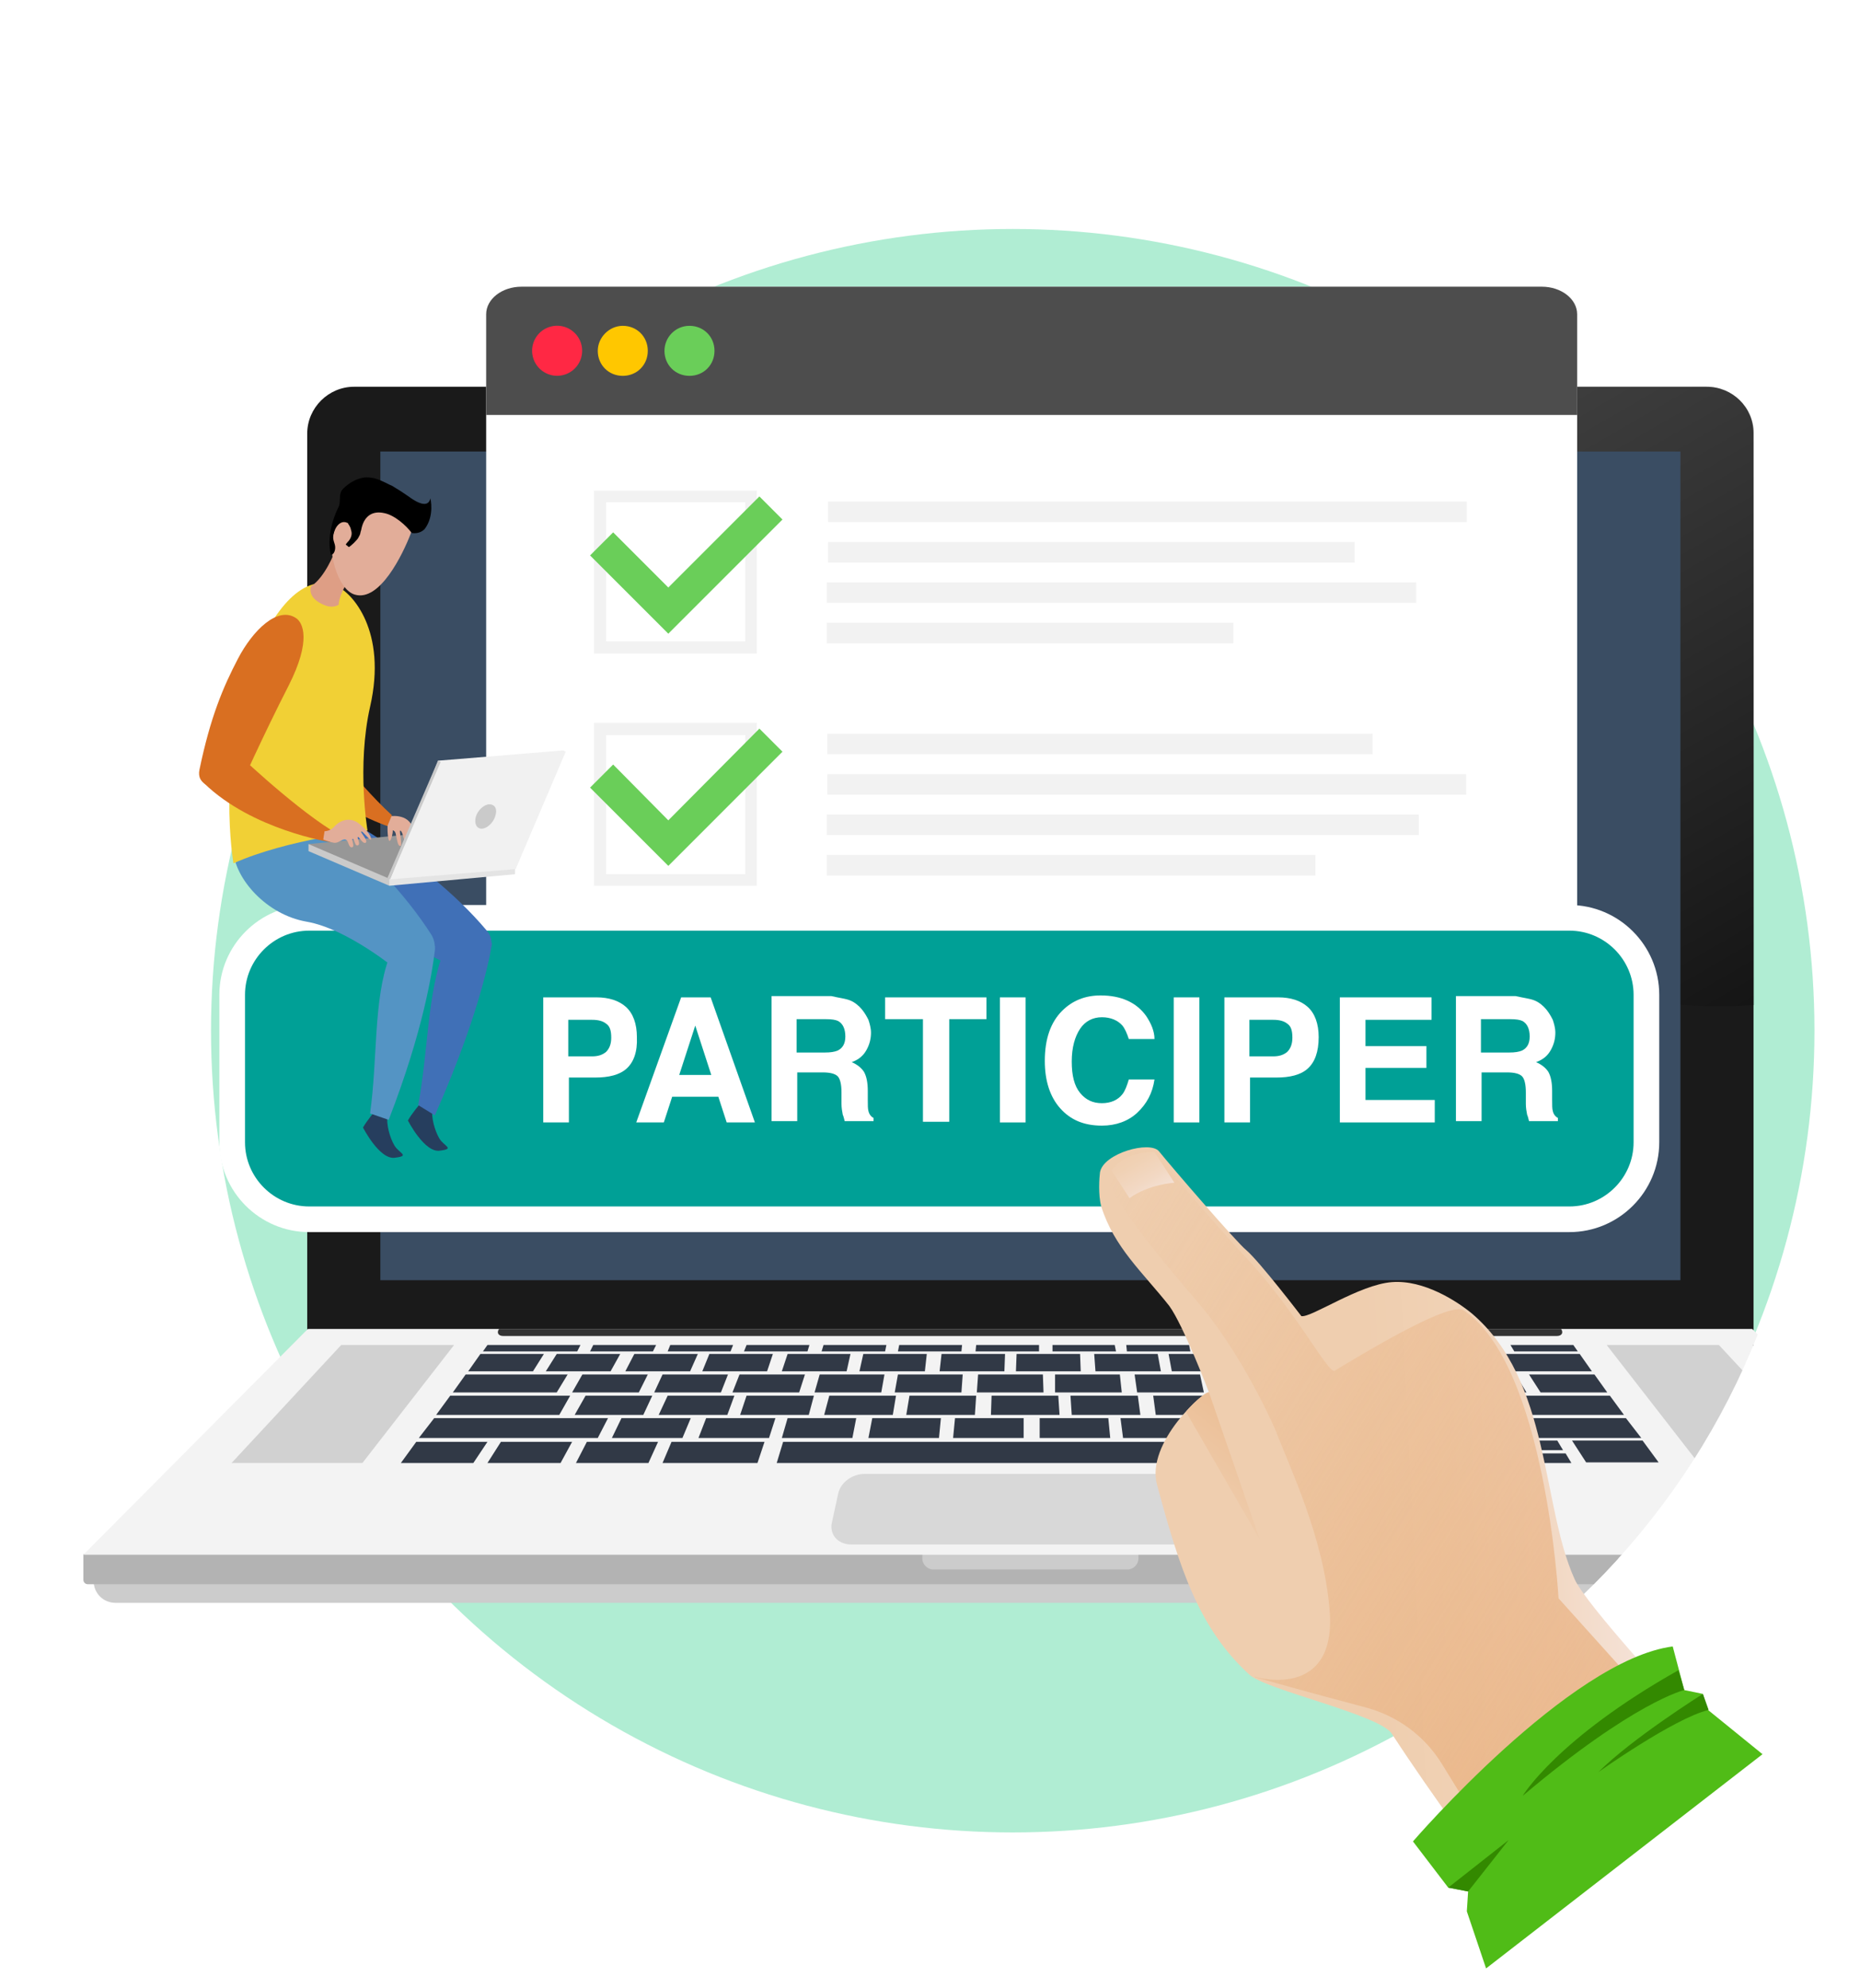 <?xml version="1.0" encoding="utf-8"?>
<!-- Generator: Adobe Illustrator 23.0.2, SVG Export Plug-In . SVG Version: 6.00 Build 0)  -->
<svg version="1.1" id="Calque_1" xmlns="http://www.w3.org/2000/svg" xmlns:xlink="http://www.w3.org/1999/xlink" x="0px" y="0px"
	 viewBox="0 0 290 310" style="enable-background:new 0 0 290 310;" xml:space="preserve">
<style type="text/css">
	.st0{fill:#B0EDD3;}
	.st1{clip-path:url(#SVGID_2_);}
	.st2{fill:#1A1A1A;}
	.st3{opacity:0.2;fill:url(#SVGID_3_);}
	.st4{fill:#3A4D63;}
	.st5{fill:#CCCCCC;}
	.st6{fill:#B3B3B3;}
	.st7{fill:#F3F3F3;}
	.st8{fill:#D1D1D1;}
	.st9{fill:#D8D8D8;}
	.st10{fill:#313946;}
	.st11{fill:#333333;}
	.st12{filter:url(#Adobe_OpacityMaskFilter);}
	.st13{fill:url(#SVGID_5_);}
	.st14{opacity:0.2;mask:url(#SVGID_4_);fill:url(#SVGID_6_);}
	.st15{fill:#FFFFFF;}
	.st16{fill:#4D4D4D;}
	.st17{fill:#FF2844;}
	.st18{fill:#FFC700;}
	.st19{fill:#6ACE59;}
	.st20{fill:#F2F2F2;}
	.st21{fill:#00A096;stroke:#FFFFFF;stroke-width:4;stroke-miterlimit:10;}
	.st22{fill:url(#SVGID_7_);}
	.st23{fill:url(#SVGID_8_);}
	.st24{fill:url(#SVGID_9_);}
	.st25{fill:#50BC17;}
	.st26{fill:#338900;}
	.st27{fill:url(#SVGID_10_);}
	.st28{fill:#263E5E;}
	.st29{fill:#4070B7;}
	.st30{fill:#5494C4;}
	.st31{fill:#979797;}
	.st32{fill:#E4E4E4;}
	.st33{fill:#CACACA;}
	.st34{fill:#E2AD99;}
	.st35{fill:#D96F21;}
	.st36{fill:#F1D035;}
	.st37{fill:#F1F1F1;}
	.st38{fill:#DE9E85;}
</style>
<g>
	<circle class="st0" cx="157.9" cy="160.7" r="125"/>
	<g>
		<defs>
			<path id="SVGID_1_" d="M282.1,165.7c0,63.6-51.6,115.2-115.2,115.2c-28.5,0-133.3,0.2-155.6-18.3
				c-27.5-22.8,30.5-67.8,30.5-102.9c0-37.8-21.2-99.6,7-120.6C68,24.8,123.6,23.3,149.4,23.3c29,0,102.2-2.8,122.5,14.9
				C296,59.3,282.1,131.1,282.1,165.7z"/>
		</defs>
		<clipPath id="SVGID_2_">
			<use xlink:href="#SVGID_1_"  style="overflow:visible;"/>
		</clipPath>
		<g class="st1">
			<g>
				<g>
					<g>
						<g>
							<g>
								<g>
									<path class="st2" d="M266.1,60.3H55.2c-4,0-7.3,3.3-7.3,7.3V183v26.8h225.5V183V67.5C273.4,63.5,270.1,60.3,266.1,60.3z"/>
									<linearGradient id="SVGID_3_" gradientUnits="userSpaceOnUse" x1="274.505" y1="155.954" x2="212.992" y2="49.41">
										<stop  offset="0" style="stop-color:#000000"/>
										<stop  offset="1" style="stop-color:#FFFFFF"/>
									</linearGradient>
									<path class="st3" d="M266.1,60.3h-71.9c-1.7,6.4-2.6,13.1-2.6,20c0,42.3,34.3,76.6,76.6,76.6c1.8,0,3.5-0.1,5.3-0.2V67.5
										C273.4,63.5,270.1,60.3,266.1,60.3z"/>
									<polygon class="st4" points="59.3,190.3 59.3,199.6 262,199.6 262,190.3 262,70.4 59.3,70.4 									"/>
								</g>
								<g>
									<path class="st5" d="M14.6,246.5c0,1.9,1.5,3.4,3.4,3.4h285.3c1.9,0,3.4-1.5,3.4-3.4V243h-292V246.5z"/>
									<path class="st6" d="M13,246.3c0,0.4,0.3,0.7,0.7,0.7h293.7c0.4,0,0.7-0.3,0.7-0.7v-4H13V246.3z"/>
									<path class="st5" d="M143.8,243c0,0.9,0.8,1.7,1.7,1.7h30.3c0.9,0,1.7-0.8,1.7-1.7v-0.7h-33.7V243z"/>
								</g>
								<g>
									<polygon class="st7" points="48,207.2 13,242.4 308.2,242.4 273.2,207.2 									"/>
									<g>
										<polygon class="st8" points="36.1,228.1 56.5,228.1 70.8,209.7 53.2,209.7 										"/>
										<polygon class="st8" points="250.5,209.7 264.8,228.1 285.1,228.1 268,209.7 										"/>
									</g>
									<path class="st9" d="M190.5,232.8c-0.4-1.7-2.2-3-4.1-3h-51.6c-1.9,0-3.7,1.3-4.1,3l-1,4.6c-0.4,1.8,0.9,3.4,3,3.4h55.8
										c2,0,3.3-1.5,3-3.4L190.5,232.8z"/>
									<g>
										<polygon class="st10" points="62.5,228.1 73.8,228.1 76,224.8 64.9,224.8 										"/>
										<polygon class="st10" points="73,213.8 83.1,213.8 84.8,211.1 74.9,211.1 										"/>
										<polygon class="st10" points="75.3,210.7 90,210.7 90.5,209.7 76,209.7 										"/>
										<polygon class="st10" points="92,210.7 101.8,210.7 102.3,209.7 92.5,209.7 										"/>
										<polygon class="st10" points="104.1,210.7 113.9,210.7 114.3,209.7 104.5,209.7 										"/>
										<polygon class="st10" points="116,210.7 125.9,210.7 126.2,209.7 116.4,209.7 										"/>
										<polygon class="st10" points="128.1,210.7 138,210.7 138.2,209.7 128.4,209.7 										"/>
										<polygon class="st10" points="140,210.7 149.9,210.7 150,209.7 140.2,209.7 										"/>
										<polygon class="st10" points="152.2,209.7 152.1,210.7 162,210.7 162,209.7 										"/>
										<polygon class="st10" points="164.1,209.7 164.1,210.7 174,210.7 173.8,209.7 										"/>
										<polygon class="st10" points="175.6,209.7 175.7,210.7 185.6,210.7 185.4,209.7 										"/>
										<polygon class="st10" points="187.3,209.7 187.6,210.7 197.4,210.7 197.1,209.7 										"/>
										<polygon class="st10" points="199.6,209.7 199.9,210.7 209.8,210.7 209.4,209.7 										"/>
										<polygon class="st10" points="211.6,209.7 212,210.7 221.9,210.7 221.4,209.7 										"/>
										<polygon class="st10" points="223.5,209.7 224,210.7 233.9,210.7 233.3,209.7 										"/>
										<polygon class="st10" points="235.5,209.7 236.1,210.7 246,210.7 245.3,209.7 										"/>
										<polygon class="st10" points="68,220.6 87.2,220.6 88.9,217.6 70.2,217.6 										"/>
										<polygon class="st10" points="70.6,217.1 86.8,217.1 88.5,214.3 72.6,214.3 										"/>
										<polygon class="st10" points="65.3,224.2 93.2,224.2 94.8,221.1 67.7,221.1 										"/>
										<polygon class="st10" points="230.6,217.6 232.3,220.6 253.2,220.6 251,217.6 										"/>
										<polygon class="st10" points="226.4,221.1 228,224.2 255.9,224.2 253.5,221.1 										"/>
										<polygon class="st10" points="76,228.1 87.4,228.1 89.2,224.8 78.1,224.8 										"/>
										<polygon class="st10" points="95.4,224.2 106.4,224.2 107.7,221.1 96.9,221.1 										"/>
										<polygon class="st10" points="108.9,224.2 119.9,224.2 120.9,221.1 110.1,221.1 										"/>
										<polygon class="st10" points="121.9,224.2 132.9,224.2 133.5,221.1 122.8,221.1 										"/>
										<polygon class="st10" points="135.4,224.2 146.4,224.2 146.7,221.1 136,221.1 										"/>
										<polygon class="st10" points="148.6,224.2 159.6,224.2 159.6,221.1 148.9,221.1 										"/>
										<polygon class="st10" points="162.1,221.1 162.1,224.2 173.1,224.2 172.8,221.1 										"/>
										<polygon class="st10" points="174.7,221.1 175.1,224.2 186.1,224.2 185.5,221.1 										"/>
										<polygon class="st10" points="187.9,221.1 188.6,224.2 199.6,224.2 198.7,221.1 										"/>
										<polygon class="st10" points="200.6,221.1 201.5,224.2 212.6,224.2 211.3,221.1 										"/>
										<polygon class="st10" points="213.7,221.1 215.1,224.2 226.1,224.2 224.5,221.1 										"/>
										<polygon class="st10" points="89.6,220.6 100.3,220.6 101.7,217.6 91.3,217.6 										"/>
										<polygon class="st10" points="102.7,220.6 113.4,220.6 114.5,217.6 104.1,217.6 										"/>
										<polygon class="st10" points="115.4,220.6 126.1,220.6 126.9,217.6 116.4,217.6 										"/>
										<polygon class="st10" points="128.5,220.6 139.2,220.6 139.7,217.6 129.3,217.6 										"/>
										<polygon class="st10" points="141.3,220.6 152,220.6 152.2,217.6 141.8,217.6 										"/>
										<polygon class="st10" points="154.6,217.6 154.5,220.6 165.2,220.6 165,217.6 										"/>
										<polygon class="st10" points="166.9,217.6 167.1,220.6 177.8,220.6 177.4,217.6 										"/>
										<polygon class="st10" points="179.8,217.6 180.2,220.6 190.9,220.6 190.2,217.6 										"/>
										<polygon class="st10" points="192,217.6 192.8,220.6 203.5,220.6 202.5,217.6 										"/>
										<polygon class="st10" points="204.9,217.6 205.9,220.6 216.6,220.6 215.3,217.6 										"/>
										<polygon class="st10" points="217.7,217.6 219.1,220.6 229.8,220.6 228.2,217.6 										"/>
										<polygon class="st10" points="89.2,217.1 99.6,217.1 101,214.3 90.8,214.3 										"/>
										<polygon class="st10" points="102,217.1 112.4,217.1 113.5,214.3 103.3,214.3 										"/>
										<polygon class="st10" points="114.2,217.1 124.6,217.1 125.5,214.3 115.3,214.3 										"/>
										<polygon class="st10" points="127,217.1 137.4,217.1 137.9,214.3 127.8,214.3 										"/>
										<polygon class="st10" points="139.5,217.1 149.9,217.1 150.1,214.3 140,214.3 										"/>
										<polygon class="st10" points="152.5,214.3 152.3,217.1 162.7,217.1 162.6,214.3 										"/>
										<polygon class="st10" points="164.5,214.3 164.5,217.1 174.9,217.1 174.6,214.3 										"/>
										<polygon class="st10" points="176.9,214.3 177.3,217.1 187.7,217.1 187.1,214.3 										"/>
										<polygon class="st10" points="189.4,214.3 190.1,217.1 200.5,217.1 199.5,214.3 										"/>
										<polygon class="st10" points="201.4,214.3 202.3,217.1 212.7,217.1 211.5,214.3 										"/>
										<polygon class="st10" points="213.9,214.3 215.1,217.1 225.5,217.1 224,214.3 										"/>
										<polygon class="st10" points="226.1,214.3 227.7,217.1 238,217.1 236.3,214.3 										"/>
										<polygon class="st10" points="238.4,214.3 240.2,217.1 250.6,217.1 248.6,214.3 										"/>
										<polygon class="st10" points="85.1,213.8 95.2,213.8 96.7,211.1 86.8,211.1 										"/>
										<polygon class="st10" points="97.5,213.8 107.6,213.8 108.8,211.1 98.9,211.1 										"/>
										<polygon class="st10" points="109.5,213.8 119.6,213.8 120.5,211.1 110.6,211.1 										"/>
										<polygon class="st10" points="121.9,213.8 132,213.8 132.6,211.1 122.8,211.1 										"/>
										<polygon class="st10" points="134,213.8 144.2,213.8 144.5,211.1 134.6,211.1 										"/>
										<polygon class="st10" points="146.5,213.8 156.6,213.8 156.7,211.1 146.8,211.1 										"/>
										<polygon class="st10" points="158.5,211.1 158.4,213.8 168.5,213.8 168.4,211.1 										"/>
										<polygon class="st10" points="170.6,211.1 170.8,213.8 181,213.8 180.5,211.1 										"/>
										<polygon class="st10" points="182.2,211.1 182.7,213.8 192.9,213.8 192.1,211.1 										"/>
										<polygon class="st10" points="194.4,211.1 195.2,213.8 205.3,213.8 204.3,211.1 										"/>
										<polygon class="st10" points="206.6,211.1 207.6,213.8 217.8,213.8 216.5,211.1 										"/>
										<polygon class="st10" points="218.5,211.1 219.8,213.8 230,213.8 228.4,211.1 										"/>
										<polygon class="st10" points="230.5,211.1 232.1,213.8 248.2,213.8 246.3,211.1 										"/>
										<polygon class="st10" points="89.8,228.1 101.1,228.1 102.6,224.8 91.5,224.8 										"/>
										<polygon class="st10" points="205.1,224.8 206.2,228.1 217.6,228.1 216.1,224.8 										"/>
										<polygon class="st10" points="218.5,224.8 220,228.1 231.3,228.1 229.5,224.8 										"/>
										<polygon class="st10" points="245.1,224.6 247.3,228 258.6,228 256.1,224.6 										"/>
										<polygon class="st10" points="231.8,224.6 232.6,226.1 243.7,226.1 242.8,224.6 										"/>
										<polygon class="st10" points="232.8,226.6 233.7,228.1 245,228.1 244.1,226.6 										"/>
										<polygon class="st10" points="103.3,228.1 118.1,228.1 119.2,224.8 104.7,224.8 										"/>
										<polygon class="st10" points="188.7,224.8 189.4,228.1 204.2,228.1 203.1,224.8 										"/>
										<polygon class="st10" points="122.1,224.8 121.1,228.1 186.8,228.1 186.2,224.8 										"/>
									</g>
									<path class="st11" d="M243.4,207.2H77.8l0,0c-0.4,0.6-0.1,1.1,0.7,1.1h164.2C243.5,208.3,243.8,207.8,243.4,207.2
										L243.4,207.2z"/>
								</g>
							</g>
						</g>
					</g>
				</g>
			</g>
			<g>
				<defs>
					<filter id="Adobe_OpacityMaskFilter" filterUnits="userSpaceOnUse" x="82.6" y="184" width="156.4" height="15.4">
						<feColorMatrix  type="matrix" values="1 0 0 0 0  0 1 0 0 0  0 0 1 0 0  0 0 0 1 0"/>
					</filter>
				</defs>
				<mask maskUnits="userSpaceOnUse" x="82.6" y="184" width="156.4" height="15.4" id="SVGID_4_">
					<g class="st12">
						
							<radialGradient id="SVGID_5_" cx="886.267" cy="3236.319" r="41.946" gradientTransform="matrix(-1.839 -1.000000e-04 0 -0.756 1793.151 2631.342)" gradientUnits="userSpaceOnUse">
							<stop  offset="0" style="stop-color:#FFFFFF"/>
							<stop  offset="0.161" style="stop-color:#FCFCFC"/>
							<stop  offset="0.292" style="stop-color:#F2F2F2"/>
							<stop  offset="0.411" style="stop-color:#E1E1E1"/>
							<stop  offset="0.524" style="stop-color:#C9C9C9"/>
							<stop  offset="0.633" style="stop-color:#AAAAAA"/>
							<stop  offset="0.738" style="stop-color:#848484"/>
							<stop  offset="0.841" style="stop-color:#575757"/>
							<stop  offset="0.938" style="stop-color:#242424"/>
							<stop  offset="1" style="stop-color:#000000"/>
						</radialGradient>
						<rect x="84.5" y="180.7" class="st13" width="156.4" height="10"/>
					</g>
				</mask>
				<linearGradient id="SVGID_6_" gradientUnits="userSpaceOnUse" x1="160.79" y1="182.689" x2="160.79" y2="199.921">
					<stop  offset="0" style="stop-color:#71756F"/>
					<stop  offset="3.166658e-02" style="stop-color:#828680"/>
					<stop  offset="0.103" style="stop-color:#A3A6A2"/>
					<stop  offset="0.183" style="stop-color:#C0C2BF"/>
					<stop  offset="0.272" style="stop-color:#D7D8D7"/>
					<stop  offset="0.372" style="stop-color:#E9EAE9"/>
					<stop  offset="0.492" style="stop-color:#F6F6F6"/>
					<stop  offset="0.65" style="stop-color:#FDFDFD"/>
					<stop  offset="1" style="stop-color:#FFFFFF"/>
				</linearGradient>
				<rect x="82.6" y="184.1" class="st14" width="156.4" height="15.4"/>
				<g>
					<g>
						<g>
							<g>
								<path class="st15" d="M238.3,44.7H83.4c-4.2,0-7.6,3.4-7.6,7.6V131v5.7v41.5c0,4.2,3.4,7.6,7.6,7.6h154.9
									c4.2,0,7.6-3.4,7.6-7.6v-37.4V131V52.3C245.9,48.1,242.5,44.7,238.3,44.7z"/>
								<path class="st16" d="M245.9,64.7V49c0-2.4-2.5-4.3-5.5-4.3H81.3c-3,0-5.5,1.9-5.5,4.3v15.7H245.9z"/>
								<g>
									
										<ellipse transform="matrix(0.974 -0.229 0.229 0.974 -10.206 21.288)" class="st17" cx="86.8" cy="54.7" rx="3.9" ry="3.9"/>
									<path class="st18" d="M93.2,54.7c0,2.2,1.7,3.9,3.9,3.9c2.2,0,3.9-1.7,3.9-3.9c0-2.2-1.7-3.9-3.9-3.9
										C95,50.8,93.2,52.6,93.2,54.7z"/>
									<path class="st19" d="M103.6,54.7c0,2.2,1.7,3.9,3.9,3.9c2.2,0,3.9-1.7,3.9-3.9c0-2.2-1.7-3.9-3.9-3.9
										C105.3,50.8,103.6,52.6,103.6,54.7z"/>
								</g>
							</g>
						</g>
					</g>
				</g>
				<g>
					<g>
						<rect x="129.1" y="78.2" class="st20" width="99.6" height="3.2"/>
						<rect x="129.1" y="84.5" class="st20" width="82.1" height="3.2"/>
						<rect x="128.9" y="90.8" class="st20" width="91.9" height="3.2"/>
						<rect x="128.9" y="97.1" class="st20" width="63.4" height="3.2"/>
					</g>
					<g>
						<g>
							<path class="st20" d="M118,101.9l-25.4,0l0-25.4l25.4,0L118,101.9z M94.5,100l21.7,0l0-21.7l-21.7,0L94.5,100z"/>
						</g>
						<polygon class="st19" points="104.2,91.6 95.6,83 92,86.6 104.2,98.8 122,81 118.4,77.4 						"/>
					</g>
				</g>
				<g>
					<g>
						<rect x="129" y="114.4" class="st20" width="85" height="3.2"/>
						<rect x="129" y="120.7" class="st20" width="99.6" height="3.2"/>
						<rect x="128.9" y="127" class="st20" width="92.3" height="3.2"/>
						<rect x="128.9" y="133.3" class="st20" width="76.2" height="3.2"/>
					</g>
					<g>
						<g>
							<path class="st20" d="M118,138.1l-25.4,0l0-25.4l25.4,0L118,138.1z M94.5,136.3l21.7,0l0-21.7l-21.7,0L94.5,136.3z"/>
						</g>
						<polygon class="st19" points="104.2,127.9 95.6,119.2 92,122.8 104.2,135 122,117.2 118.4,113.6 						"/>
					</g>
				</g>
				<g>
					<g>
						<rect x="129" y="150.7" class="st20" width="88" height="3.2"/>
						<rect x="129" y="157" class="st20" width="68.1" height="3.2"/>
						<rect x="128.9" y="163.3" class="st20" width="99.8" height="3.2"/>
						<rect x="128.9" y="169.6" class="st20" width="80.9" height="3.2"/>
					</g>
					<g>
						<g>
							<path class="st20" d="M118,174.4l-25.4,0l0-25.4l25.4,0L118,174.4z M94.5,172.5l21.7,0l0-21.7l-21.7,0L94.5,172.5z"/>
						</g>
						<polygon class="st19" points="104.2,164.1 95.6,155.5 92,159 104.2,171.2 122,153.4 118.4,149.9 						"/>
					</g>
				</g>
			</g>
		</g>
	</g>
	<g>
		<path class="st21" d="M244.7,190.1H48.2c-6.6,0-12-5.4-12-12v-23c0-6.6,5.4-12,12-12h196.5c6.6,0,12,5.4,12,12v23
			C256.7,184.7,251.3,190.1,244.7,190.1z"/>
		<g>
			<path class="st15" d="M97.7,166.6c-1.1,1-2.8,1.4-4.9,1.4h-4.1v7h-4v-19.5H93c1.9,0,3.5,0.5,4.6,1.5c1.1,1,1.7,2.6,1.7,4.7
				C99.4,164,98.8,165.6,97.7,166.6z M94.5,159.6c-0.5-0.4-1.2-0.6-2.2-0.6h-3.7v5.7h3.7c0.9,0,1.6-0.2,2.2-0.7
				c0.5-0.5,0.8-1.2,0.8-2.2C95.3,160.7,95.1,160,94.5,159.6z"/>
			<path class="st15" d="M106.2,155.5h4.6l6.9,19.5h-4.4l-1.3-4h-7.2l-1.3,4h-4.3L106.2,155.5z M105.9,167.6h5l-2.5-7.7L105.9,167.6
				z"/>
			<path class="st15" d="M132.6,156c0.7,0.3,1.3,0.8,1.8,1.4c0.4,0.5,0.7,1,1,1.6c0.2,0.6,0.4,1.3,0.4,2c0,0.9-0.2,1.8-0.7,2.7
				c-0.5,0.9-1.2,1.5-2.3,1.9c0.9,0.4,1.5,0.9,1.9,1.5c0.4,0.7,0.6,1.7,0.6,3v1.3c0,0.9,0,1.5,0.1,1.8c0.1,0.5,0.4,0.9,0.8,1.1v0.5
				h-4.5c-0.1-0.4-0.2-0.8-0.3-1c-0.1-0.5-0.2-1.1-0.2-1.7l0-1.8c0-1.2-0.2-2.1-0.6-2.5c-0.4-0.4-1.2-0.6-2.3-0.6h-4v7.6h-4v-19.5
				h9.3C130.9,155.6,131.9,155.7,132.6,156z M124.2,158.9v5.2h4.4c0.9,0,1.5-0.1,2-0.3c0.8-0.4,1.2-1.1,1.2-2.2c0-1.2-0.4-2-1.1-2.4
				c-0.4-0.2-1-0.3-1.9-0.3H124.2z"/>
			<path class="st15" d="M153.8,155.5v3.4H148v16h-4.1v-16h-5.9v-3.4H153.8z"/>
			<path class="st15" d="M159.9,175h-4v-19.5h4V175z"/>
			<path class="st15" d="M165.6,157.6c1.6-1.6,3.6-2.4,6-2.4c3.2,0,5.6,1.1,7.1,3.2c0.8,1.2,1.3,2.4,1.3,3.6H176
				c-0.3-0.9-0.6-1.6-1-2.1c-0.7-0.8-1.8-1.3-3.2-1.3c-1.4,0-2.6,0.6-3.4,1.8c-0.8,1.2-1.3,2.9-1.3,5.1c0,2.2,0.4,3.8,1.3,4.9
				c0.9,1.1,2,1.6,3.4,1.6c1.4,0,2.5-0.5,3.2-1.4c0.4-0.5,0.7-1.3,1-2.3h4c-0.3,2.1-1.2,3.8-2.7,5.2c-1.4,1.3-3.3,2-5.5,2
				c-2.8,0-4.9-0.9-6.5-2.7c-1.6-1.8-2.4-4.3-2.4-7.4C162.9,162,163.8,159.4,165.6,157.6z"/>
			<path class="st15" d="M187,175h-4v-19.5h4V175z"/>
			<path class="st15" d="M203.9,166.6c-1.1,1-2.8,1.4-4.9,1.4h-4.1v7h-4v-19.5h8.4c1.9,0,3.5,0.5,4.6,1.5c1.1,1,1.7,2.6,1.7,4.7
				C205.6,164,205,165.6,203.9,166.6z M200.7,159.6c-0.5-0.4-1.2-0.6-2.2-0.6h-3.7v5.7h3.7c0.9,0,1.6-0.2,2.2-0.7
				c0.5-0.5,0.8-1.2,0.8-2.2C201.5,160.7,201.3,160,200.7,159.6z"/>
			<path class="st15" d="M223.2,159h-10.3v4.1h9.5v3.4h-9.5v5h10.8v3.5h-14.8v-19.5h14.3V159z"/>
			<path class="st15" d="M239.3,156c0.7,0.3,1.3,0.8,1.8,1.4c0.4,0.5,0.7,1,1,1.6c0.2,0.6,0.4,1.3,0.4,2c0,0.9-0.2,1.8-0.7,2.7
				c-0.5,0.9-1.2,1.5-2.3,1.9c0.9,0.4,1.5,0.9,1.9,1.5c0.4,0.7,0.6,1.7,0.6,3v1.3c0,0.9,0,1.5,0.1,1.8c0.1,0.5,0.4,0.9,0.8,1.1v0.5
				h-4.5c-0.1-0.4-0.2-0.8-0.3-1c-0.1-0.5-0.2-1.1-0.2-1.7l0-1.8c0-1.2-0.2-2.1-0.6-2.5c-0.4-0.4-1.2-0.6-2.3-0.6h-4v7.6h-4v-19.5
				h9.3C237.6,155.6,238.6,155.7,239.3,156z M230.9,158.9v5.2h4.4c0.9,0,1.5-0.1,2-0.3c0.8-0.4,1.2-1.1,1.2-2.2c0-1.2-0.4-2-1.1-2.4
				c-0.4-0.2-1-0.3-1.9-0.3H230.9z"/>
		</g>
	</g>
	<g>
		<linearGradient id="SVGID_7_" gradientUnits="userSpaceOnUse" x1="273.037" y1="231.445" x2="197.779" y2="235.255">
			<stop  offset="0.114" style="stop-color:#F7EBE8"/>
			<stop  offset="0.211" style="stop-color:#F5E4DB"/>
			<stop  offset="0.424" style="stop-color:#F2D8C3"/>
			<stop  offset="0.621" style="stop-color:#F0D1B4"/>
			<stop  offset="0.786" style="stop-color:#EFCEAF"/>
		</linearGradient>
		<path class="st22" d="M188.5,217.1c-0.6-0.4-9.9,7.8-8.1,14.4c3.5,13,6.5,22.4,14.4,29.6c2.6,2.4,20.2,6.2,22.2,9.2
			c6.5,10,14.4,20.5,14.4,20.5c5.7,0.7,29.3-21.7,30.8-24.5c0,0-15-16.2-16.7-20.1c-5.2-11.5-3.7-30.9-16-41.4
			c-2.3-1.9-7.5-5.3-12.5-4.9c-5.1,0.4-12.6,5.6-14.1,5.3c0,0-6.5-8.5-8.6-10.3c-1.4-1.1-11.5-12.8-13.6-15.4
			c-1.4-1.7-8.7,0.3-9.2,3.3c-0.1,0.8-0.3,3.5,0.2,5.3c2,6.4,6.5,10.3,10.6,15.5C184.5,206.6,188.5,217.1,188.5,217.1z"/>
		<linearGradient id="SVGID_8_" gradientUnits="userSpaceOnUse" x1="213.969" y1="200.605" x2="186.308" y2="235.374">
			<stop  offset="0.141" style="stop-color:#E7A973"/>
			<stop  offset="1" style="stop-color:#EFCEAF"/>
		</linearGradient>
		<path class="st23" d="M188.5,217.1c-0.2-0.2-1.9,1-3.6,3l11.5,19.9L188.5,217.1z"/>
		<linearGradient id="SVGID_9_" gradientUnits="userSpaceOnUse" x1="324.043" y1="304.812" x2="161.122" y2="203.327">
			<stop  offset="0.141" style="stop-color:#E7A973"/>
			<stop  offset="1" style="stop-color:#E7A973;stop-opacity:0"/>
		</linearGradient>
		<path class="st24" d="M199,223.3c2,5.3,7.4,16.4,8.3,27.7c1.2,14.2-11.6,10.5-11.7,10.4l0.1,0.1c0,0,8.8,2.5,17.2,4.7
			c4.9,1.3,9.2,4.4,11.9,8.8l8.9,14.4c2.9-2.6,20.4-13.6,25.4-22.3L243,249.2c0,0-2-36.4-14.8-44.9c-1.9-1.3-12.5,4.8-20.1,9.4
			c-1,0.6-5.8-9-13.8-17.6c-7.1-7.6-14.1-16.4-14.4-16.4c-5.3-0.8-7.3,2-7.4,2.7c-0.4,2.7,5.9,10.9,13.8,20.1
			C193.5,210.7,198.6,222.3,199,223.3z"/>
		<g>
			<path class="st25" d="M220.3,287.1c0,0,24.4-28.3,40.5-30.4l1.8,6.8l2.9,0.6l0.8,2.5l8.5,6.9l-43.1,33.4l-3-8.9l0.2-3.1l-3.1-0.6
				L220.3,287.1z"/>
			<polygon class="st26" points="235.2,286.9 225.8,294.3 228.9,294.9 			"/>
			<path class="st26" d="M262.6,263.5c0,0-7.8,1.8-25.2,16.5c0,0,5.3-8.9,24.3-19.6L262.6,263.5z"/>
			<path class="st26" d="M265.5,264.1c0,0-11,6.9-16.3,12.2c0,0,11.8-8.4,17.2-9.7L265.5,264.1z"/>
		</g>
		<linearGradient id="SVGID_10_" gradientUnits="userSpaceOnUse" x1="182.309" y1="190.42" x2="173.491" y2="175.691">
			<stop  offset="0.114" style="stop-color:#F7EBE8"/>
			<stop  offset="0.211" style="stop-color:#F5E4DB"/>
			<stop  offset="0.424" style="stop-color:#F2D8C3"/>
			<stop  offset="0.621" style="stop-color:#F0D1B4"/>
			<stop  offset="0.786" style="stop-color:#EFCEAF"/>
		</linearGradient>
		<path class="st27" d="M173.3,182.5l2.8,4.3c3.1-2.2,7-2.4,7-2.4l-3.1-4.8C179.9,179.6,175.5,179.4,173.3,182.5z"/>
	</g>
	<g>
		<path class="st28" d="M58.5,173.2c0,0-1.3,1.5-1.9,2.6c0,0,2.6,5.1,5,4.7c2.4-0.3,0.6-0.7-0.1-1.9c-0.7-1.2-1.3-3.2-1.1-4.9
			C60.5,171.9,58.5,173.2,58.5,173.2z"/>
		<path class="st28" d="M65.5,172.1c0,0-1.3,1.5-1.9,2.6c0,0,2.6,5.1,5,4.7c2.4-0.3,0.6-0.7-0.1-1.9c-0.7-1.2-1.3-3.2-1.1-4.9
			C67.6,170.9,65.5,172.1,65.5,172.1z"/>
		<path class="st29" d="M49.7,125.3c0,0,16.1,7.8,26.2,19.8c0.7,0.8,0.9,1.9,0.6,2.8c-0.6,1.7-2.7,2.6-5.1,3.4c0,0-8.6-5.4-15.1-5.6
			c-6.3-0.2-11.9-5.2-12.8-9.3L49.7,125.3z"/>
		<path class="st29" d="M76.7,147.1c0,0-1.2,9.4-8.9,26.8l-2.6-1.6c1.6-8.5,1.4-17.6,4.1-24.3C72,145.4,74.6,144.4,76.7,147.1z"/>
		<path class="st30" d="M44,122.7c0,0,14.9,9.9,23.3,23.1c0.5,0.9,0.7,2,0.2,2.9c-0.8,1.6-3,2.3-5.5,2.6c0,0-7.8-6.5-14.2-7.6
			c-6.3-1.1-11.1-6.7-11.4-10.9L44,122.7z"/>
		<path class="st30" d="M67.8,148.2c-0.4,3.3-1.8,12.5-7.2,26.4l-2.9-1c1.2-8.6,0.5-17.7,3-24.4c1.5-1.5,2.9-2.9,4.2-3.4
			C66.4,145.3,68,146.6,67.8,148.2z"/>
		<g>
			<polygon class="st31" points="48.1,131.6 64.8,130 80.3,135.3 60.7,137 59.8,137.2 48.4,132.2 			"/>
			<polygon class="st32" points="60.7,138.1 80.3,136.3 80.3,135.3 70.8,134.9 60.7,137 60.3,137.4 			"/>
			<polygon class="st33" points="60.7,137 48.1,131.6 48.1,132.7 60.7,138.1 			"/>
		</g>
		<path class="st34" d="M60.5,127.3c0,0,3.3-0.7,3.9,2c0.6,2.7-1.2,2.7-1.3,2.1c-0.1-0.6-0.4-1.9-0.7-1.9c-0.2,0,0.4,2.4,0,2.4
			c-0.4,0-0.5-1-0.7-1.9c-0.2-0.9-0.8-0.1-1.4-1.8C59.5,126.5,60.5,127.3,60.5,127.3z"/>
		<path class="st34" d="M60.6,128.2c-0.3-0.1-0.2,2.7,0.1,2.9C61,131.3,61.8,128.6,60.6,128.2z"/>
		<path class="st35" d="M48,112c0,0,7.3,9.8,13.1,15.1l-0.7,1.7c0,0-11.7-4-17.8-12.5C41,114,44,111.4,48,112z"/>
		<path class="st36" d="M52.5,91.4c2.4,1,7.9,7,5.2,18.8c-2.1,9.3-0.4,19.3-0.4,19.3s-12.4,1.3-20.9,5.1c0,0-2.8-15.9,3.2-31.8
			C42.5,95.1,47.4,89.1,52.5,91.4z"/>
		<path class="st35" d="M46.2,96.4c-2.9-2-6.8,1.9-9.1,6.3c-2.3,4.4-4.3,9.1-6,17.3c-0.5,2.3,1.9,3.3,6.2,3c0,0,3.7-8.3,7.7-16.1
			C48.6,99.8,47.2,97.1,46.2,96.4z"/>
		<path class="st35" d="M36.4,116.9c0,0,8.6,8.3,15.2,12.5l-0.1,1.9c0,0-12.2-1.9-19.7-9.2C29.8,120.1,32.4,117,36.4,116.9z"/>
		<g>
			<polygon class="st37" points="68.3,118.6 87.8,117 88.2,117.2 80.4,135.5 60.8,137.1 			"/>
			<path class="st33" d="M77.2,127.3c-0.3,1-1.3,1.9-2.1,1.9c-0.8,0-1.2-0.8-0.9-1.9c0.3-1,1.3-1.9,2.1-1.9
				C77.2,125.4,77.6,126.2,77.2,127.3z"/>
			<polygon class="st33" points="68.7,118.8 68.3,118.6 60.4,136.9 60.8,137.1 			"/>
		</g>
		<path class="st34" d="M50.6,129.6c0,0,0.9,0,1.5-0.7c0.5-0.6,2.2-1.9,4-0.4c1.7,1.4,1.9,2.4,1.7,2.4c-0.2,0.1-1.3-1.4-1.5-1.3
			c-0.2,0.1,1.2,1.5,0.7,1.8c-0.5,0.2-1-1-1.2-0.9c-0.2,0.1,0.5,1.1,0,1.3c-0.5,0.2-0.5-1-0.8-1s0.4,1.2-0.1,1.3
			c-0.6,0.1-0.5-1-1-1.2s-1.1,0.6-1.8,0.5c-0.7-0.1-1.7-0.5-1.7-0.5L50.6,129.6z"/>
		<path class="st38" d="M52.2,86c0,0-1.5,4-3.7,5.4c0,0-0.6,1.4,1.2,2.5c1.8,1.1,2.7,0.6,3.1,0.4c0,0,0-1.5,1.6-3.9
			C55.9,88.1,52.2,86,52.2,86z"/>
		<path class="st34" d="M64,83.3c-1.2,3.1-4.8,10.6-8.7,9.4c-2.7-0.8-4.3-7-3.3-9.5c0.9-2.6,1.1-7.1,7.5-5.4
			C64.5,79.2,64.7,81.6,64,83.3z"/>
		<path d="M67.1,77.7c-0.2,1-1.1,1.4-3.4-0.3c-0.6-0.4-1.3-0.9-2-1.3c-0.3-0.2-0.6-0.4-0.9-0.5c-1-0.5-2-1-2.8-1.1
			c-0.5-0.1-1.2-0.1-1.5,0c-1.4,0.3-2.4,1.1-3,1.7c-0.8,0.8-0.3,1.9-0.7,2.8c-2.2,4.5-1.2,7.5-1.2,7.5c0.5,0,0.8-0.9,0.6-1.6
			c-0.2-0.7-0.4-1-0.1-2c0.5-1.4,1.4-1.7,2-1.4c0.1,0,0.2,0.1,0.2,0.2c0.1,0.1,0.2,0.3,0.3,0.5c0.1,0.2,0.1,0.4,0.2,0.7c0,0,0,0,0,0
			c0.1,0.5-0.1,1-0.4,1.4c-0.3,0.3-0.5,0.6-0.5,0.6l0.5,0.4c0,0,0.6-0.4,1.2-1.1c0.2-0.2,0.3-0.4,0.5-0.8c0.1-0.2,0.1-0.5,0.2-0.7
			c0.4-2.3,1.8-3.1,3.6-2.7c1.6,0.3,3.4,1.9,4.3,3.1c0.6,0.1,1.4,0,2-0.6C67.8,80.4,67.1,77.7,67.1,77.7z"/>
	</g>
</g>
</svg>
